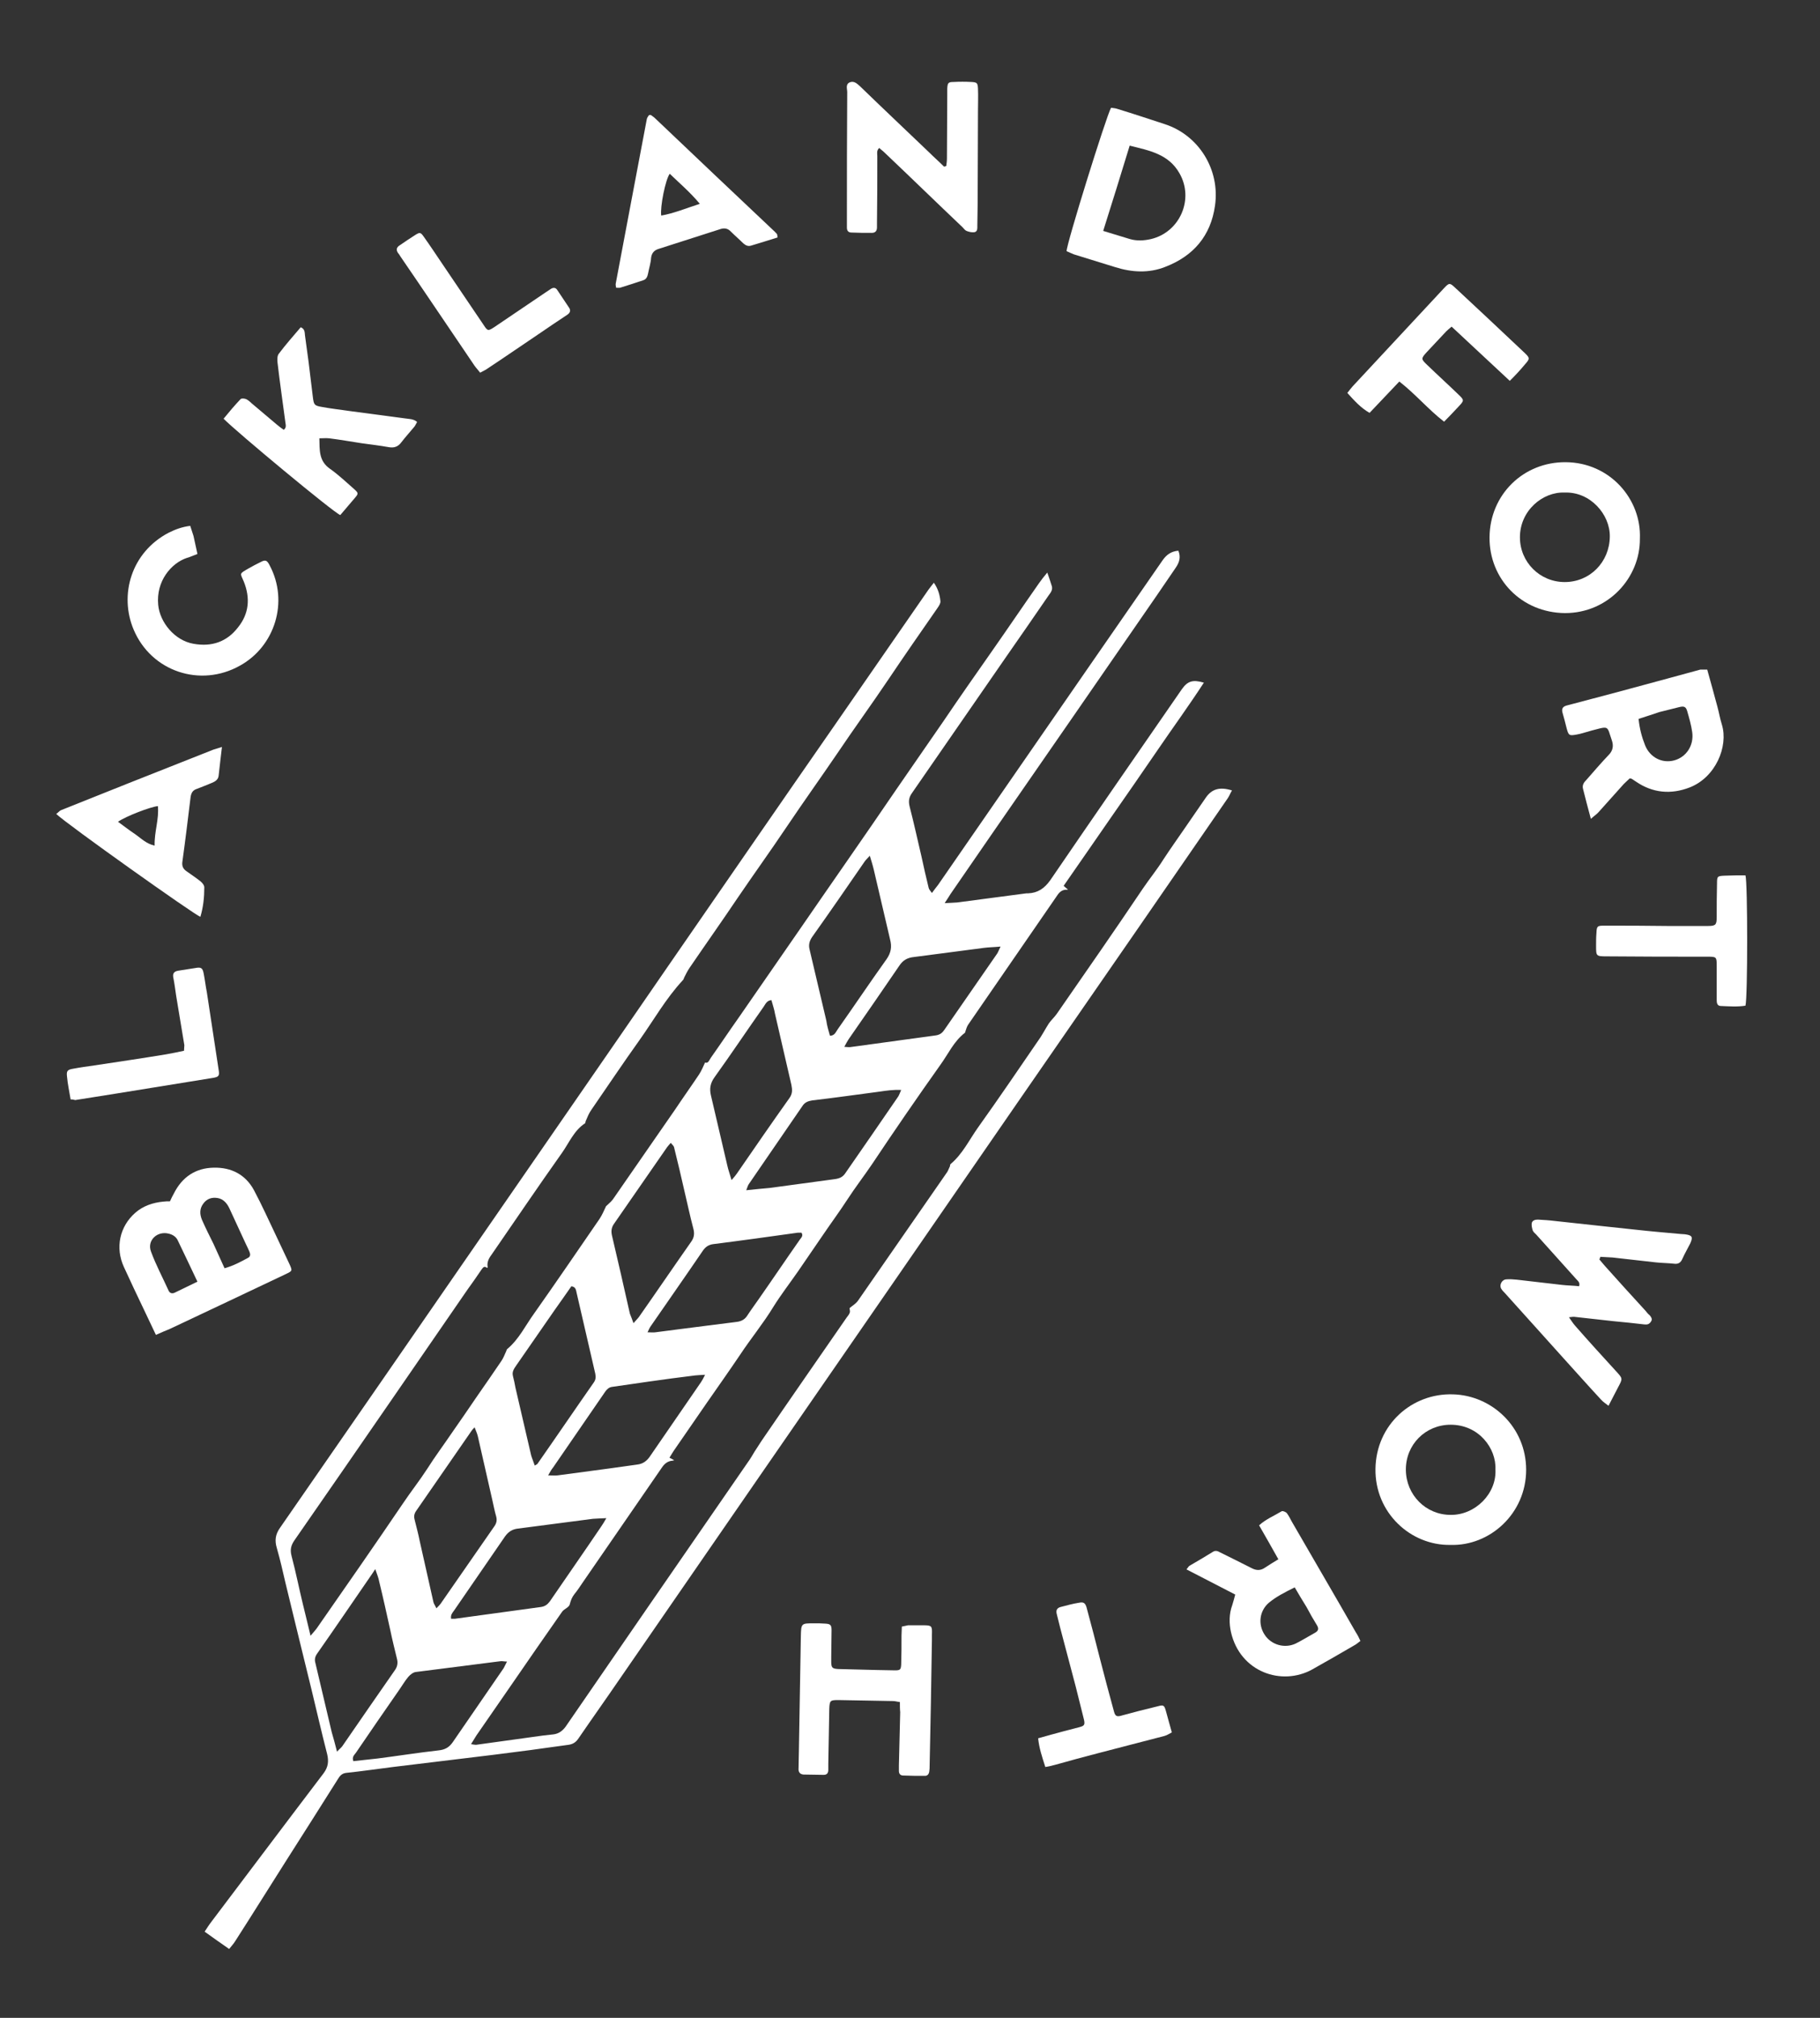 <svg width="120" height="133" viewBox="0 0 120 133" fill="none" xmlns="http://www.w3.org/2000/svg">
<rect x="0" y="0" width="120" height="133" fill="#333333" stroke="none"/>
<path d="M50.216 94.961C52.07 92.248 53.945 89.557 55.82 86.845C55.906 86.737 55.992 86.629 56.035 86.5C56.057 86.414 56.014 86.285 56.014 86.22C56.186 86.07 56.423 85.941 56.574 85.725C58.535 82.905 60.496 80.063 62.458 77.243C62.522 77.135 62.566 77.006 62.63 76.877C62.652 76.834 62.63 76.769 62.673 76.727C63.471 76.059 63.902 75.133 64.484 74.315C65.884 72.356 67.242 70.354 68.6 68.374C68.794 68.072 68.966 67.749 69.16 67.448C69.311 67.233 69.527 67.039 69.677 66.824C71.574 64.09 73.492 61.334 75.346 58.578C75.798 57.911 76.294 57.308 76.725 56.619C77.177 55.93 77.652 55.263 78.126 54.574C78.578 53.907 79.052 53.239 79.505 52.572C79.893 52.012 80.41 51.84 81.229 52.098C81.121 52.271 81.057 52.464 80.949 52.615C78.966 55.478 77.005 58.342 75.022 61.205C69.764 68.804 64.505 76.403 59.268 84.003C53.126 92.894 46.962 101.807 40.82 110.719C39.936 112.011 39.031 113.281 38.147 114.573C37.975 114.831 37.781 114.96 37.479 115.003C36.639 115.111 35.798 115.24 34.979 115.348C33.363 115.563 31.768 115.757 30.152 115.95C28.729 116.123 27.307 116.295 25.884 116.467C24.85 116.596 23.837 116.747 22.802 116.855C22.522 116.898 22.393 117.07 22.264 117.285C21.122 119.094 19.979 120.902 18.837 122.689C17.716 124.454 16.617 126.219 15.496 127.963C15.389 128.135 15.259 128.265 15.109 128.458C14.548 128.071 14.031 127.705 13.492 127.317C13.665 127.059 13.794 126.844 13.966 126.628C16.423 123.378 18.88 120.105 21.337 116.876C21.639 116.467 21.682 116.101 21.574 115.628C21.208 114.207 20.884 112.786 20.54 111.365C20.216 110.052 19.893 108.739 19.57 107.404C19.311 106.371 19.074 105.337 18.816 104.304C18.643 103.55 18.471 102.797 18.255 102.043C18.104 101.548 18.147 101.139 18.471 100.687C23.04 94.1 27.587 87.512 32.156 80.903C36.078 75.219 40.022 69.536 43.945 63.831C47.695 58.406 51.445 52.959 55.216 47.535C57.221 44.65 59.203 41.765 61.208 38.88C61.316 38.73 61.423 38.6 61.574 38.407C61.854 38.816 61.962 39.203 62.005 39.612C62.027 39.763 61.897 39.957 61.79 40.107C60.712 41.657 59.634 43.207 58.578 44.779C57.479 46.415 56.316 48.008 55.216 49.644C54.117 51.259 52.975 52.852 51.876 54.488C50.82 56.06 49.721 57.588 48.665 59.138C47.609 60.71 46.509 62.26 45.453 63.81C45.324 64.003 45.216 64.219 45.109 64.434C45.087 64.499 45.066 64.563 45.022 64.606C43.902 65.812 43.104 67.233 42.156 68.567C41.078 70.074 40.044 71.624 38.988 73.153C38.837 73.368 38.729 73.626 38.621 73.885C38.6 73.928 38.6 74.014 38.578 74.035C37.846 74.509 37.522 75.327 37.048 75.995C35.475 78.212 33.945 80.472 32.415 82.69C32.221 82.948 32.091 83.206 32.156 83.529C32.134 83.551 32.113 83.572 32.113 83.572C31.941 83.422 31.854 83.529 31.747 83.68C31.445 84.132 31.122 84.584 30.798 85.036C29.203 87.361 27.587 89.686 25.992 92.011C23.794 95.198 21.596 98.384 19.397 101.548C19.182 101.871 19.117 102.151 19.225 102.56C19.505 103.615 19.721 104.713 19.979 105.768C20.13 106.414 20.302 107.059 20.475 107.813C20.691 107.555 20.841 107.404 20.949 107.232C22.824 104.541 24.699 101.85 26.552 99.116C27.07 98.341 27.652 97.609 28.169 96.812C28.686 95.994 29.268 95.219 29.807 94.422C30.346 93.647 30.884 92.873 31.423 92.076C31.962 91.301 32.501 90.526 33.04 89.729C33.191 89.514 33.277 89.277 33.384 89.04C33.406 88.997 33.406 88.933 33.449 88.911C34.225 88.266 34.656 87.34 35.238 86.543C36.682 84.498 38.104 82.41 39.527 80.343C39.699 80.085 39.828 79.783 39.958 79.504C40.109 79.353 40.281 79.224 40.41 79.052C41.79 77.071 43.147 75.09 44.527 73.11C45.044 72.335 45.583 71.581 46.1 70.806C46.251 70.57 46.359 70.311 46.488 70.031C46.703 70.117 46.768 69.859 46.876 69.708C47.501 68.826 48.104 67.921 48.729 67.039C50.001 65.209 51.272 63.358 52.544 61.528C54.721 58.363 56.941 55.199 59.096 52.034C60.13 50.527 61.186 49.02 62.221 47.513C63.255 45.984 64.311 44.477 65.367 42.971C66.423 41.464 67.458 39.935 68.514 38.428C68.665 38.213 68.816 38.019 69.052 37.739C69.182 38.105 69.268 38.364 69.354 38.643C69.419 38.88 69.268 39.074 69.139 39.246C68.191 40.624 67.242 42.002 66.294 43.358C64.246 46.329 62.178 49.3 60.13 52.271C59.915 52.572 59.893 52.83 59.979 53.175C60.259 54.251 60.496 55.349 60.755 56.447C60.906 57.136 61.057 57.825 61.229 58.514C61.251 58.621 61.337 58.708 61.445 58.858C61.596 58.643 61.725 58.492 61.854 58.32C65.152 53.562 68.427 48.805 71.725 44.047C73.363 41.679 75.022 39.289 76.66 36.921C76.919 36.555 77.221 36.34 77.695 36.297C77.867 36.727 77.759 37.072 77.522 37.416C77.113 38.019 76.682 38.643 76.272 39.246C72.652 44.499 69.009 49.752 65.389 54.983C64.484 56.296 63.578 57.61 62.673 58.923C62.566 59.095 62.458 59.267 62.285 59.526C62.63 59.504 62.867 59.504 63.104 59.483C64.634 59.289 66.143 59.074 67.673 58.88C67.716 58.88 67.738 58.88 67.781 58.88C68.427 58.858 68.859 58.557 69.246 58.019C72.113 53.821 75.022 49.623 77.91 45.446C78.298 44.886 78.643 44.779 79.376 44.994C78.384 46.523 77.328 47.965 76.316 49.45C75.302 50.936 74.268 52.421 73.234 53.907C72.199 55.392 71.186 56.878 70.13 58.385C70.238 58.492 70.324 58.557 70.41 58.621C70.41 58.621 70.389 58.643 70.367 58.643C70.044 58.621 69.85 58.794 69.699 59.03C67.738 61.872 65.798 64.692 63.837 67.534C63.751 67.663 63.708 67.814 63.665 67.943C63.643 67.986 63.643 68.051 63.621 68.072C62.889 68.632 62.522 69.472 62.005 70.182C60.475 72.335 58.966 74.531 57.501 76.727C56.962 77.523 56.38 78.276 55.863 79.073C55.346 79.87 54.785 80.623 54.246 81.42C53.708 82.216 53.147 83.013 52.609 83.809C52.07 84.584 51.488 85.338 50.992 86.134C50.324 87.232 49.505 88.222 48.794 89.299C48.083 90.354 47.35 91.387 46.617 92.442C45.884 93.497 45.152 94.573 44.419 95.628C44.333 95.757 44.246 95.908 44.139 96.08C44.29 96.145 44.376 96.209 44.462 96.252C44.441 96.252 44.397 96.252 44.354 96.274C44.031 96.295 43.816 96.468 43.643 96.726C41.897 99.266 40.152 101.785 38.406 104.325C38.234 104.584 38.061 104.842 37.867 105.079C37.716 105.273 37.63 105.488 37.566 105.746C37.522 105.94 37.199 106.048 37.07 106.22C35.928 107.856 34.785 109.492 33.665 111.128C32.91 112.226 32.156 113.303 31.402 114.4C31.294 114.573 31.186 114.745 31.057 114.96C31.208 114.982 31.294 115.003 31.38 115.003C32.63 114.831 33.88 114.659 35.109 114.487C35.561 114.422 36.035 114.357 36.488 114.314C36.833 114.271 37.07 114.099 37.285 113.819C39.16 111.085 41.057 108.351 42.932 105.617C45.109 102.474 47.264 99.331 49.441 96.188C49.527 96.059 49.613 95.908 49.742 95.693M39.979 100.063C39.591 100.084 39.354 100.084 39.096 100.106C37.436 100.321 35.777 100.536 34.139 100.752C33.772 100.795 33.514 100.967 33.298 101.268C32.178 102.905 31.057 104.519 29.936 106.155C29.828 106.306 29.699 106.435 29.742 106.693C29.85 106.693 29.936 106.693 30.001 106.693C31.897 106.435 33.794 106.177 35.669 105.918C35.949 105.875 36.1 105.746 36.251 105.552C37.371 103.916 38.514 102.28 39.634 100.623C39.742 100.472 39.828 100.321 39.979 100.063ZM41.768 87.211C41.919 87.038 42.027 86.931 42.113 86.823C43.277 85.165 44.419 83.486 45.583 81.829C45.777 81.549 45.798 81.29 45.712 80.968C45.496 80.149 45.324 79.331 45.13 78.513C44.915 77.544 44.678 76.576 44.441 75.607C44.419 75.521 44.311 75.435 44.225 75.327C44.117 75.456 44.053 75.521 43.988 75.607C42.824 77.286 41.66 78.965 40.496 80.645C40.324 80.881 40.281 81.118 40.346 81.42C40.755 83.142 41.143 84.864 41.531 86.586C41.596 86.758 41.682 86.952 41.768 87.211ZM36.143 97.243C36.445 97.243 36.596 97.264 36.768 97.243C37.889 97.092 39.031 96.941 40.152 96.791C40.777 96.704 41.38 96.618 42.005 96.532C42.393 96.489 42.652 96.295 42.867 95.972C43.988 94.336 45.109 92.722 46.229 91.086C46.316 90.957 46.38 90.827 46.488 90.612C46.208 90.634 46.014 90.634 45.841 90.655C44.807 90.784 43.794 90.913 42.759 91.064C41.962 91.172 41.165 91.301 40.367 91.409C40.173 91.43 40.044 91.538 39.915 91.71C38.772 93.389 37.609 95.047 36.466 96.726C36.359 96.855 36.272 97.006 36.143 97.243ZM42.695 87.813C42.932 87.813 43.083 87.835 43.212 87.813C43.708 87.749 44.203 87.684 44.699 87.62C45.992 87.447 47.285 87.297 48.6 87.124C48.902 87.081 49.117 86.952 49.268 86.716C49.505 86.35 49.764 86.005 50.001 85.661C50.906 84.369 51.79 83.056 52.695 81.764C52.781 81.613 52.996 81.484 52.846 81.247C52.781 81.247 52.695 81.247 52.609 81.247C50.755 81.506 48.902 81.764 47.027 82.001C46.725 82.044 46.531 82.173 46.359 82.41C45.216 84.089 44.053 85.747 42.91 87.404C42.846 87.49 42.781 87.62 42.695 87.813ZM35.259 96.597C35.367 96.532 35.41 96.511 35.432 96.489C36.682 94.702 37.91 92.894 39.16 91.107C39.29 90.913 39.29 90.741 39.246 90.526C38.837 88.761 38.428 86.974 38.018 85.209C37.975 85.036 37.975 84.821 37.673 84.778C37.307 85.295 36.941 85.833 36.553 86.371C35.712 87.577 34.871 88.804 34.031 90.009C33.902 90.203 33.751 90.397 33.816 90.677C33.88 90.935 33.945 91.215 33.988 91.473C34.333 92.959 34.678 94.444 35.022 95.929C35.087 96.145 35.173 96.338 35.259 96.597ZM54.721 68.266C55.044 68.266 55.109 68.008 55.238 67.835C56.316 66.307 57.371 64.735 58.449 63.228C58.751 62.798 58.816 62.41 58.686 61.915C58.32 60.387 57.975 58.837 57.609 57.308C57.544 57.028 57.458 56.77 57.35 56.404C57.199 56.576 57.091 56.662 57.005 56.791C55.863 58.449 54.721 60.107 53.557 61.743C53.363 62.023 53.298 62.281 53.384 62.604C53.751 64.154 54.117 65.726 54.484 67.276C54.527 67.62 54.634 67.943 54.721 68.266ZM22.221 115.455C22.393 115.262 22.522 115.175 22.587 115.068C23.729 113.41 24.872 111.753 26.014 110.116C26.208 109.858 26.251 109.6 26.165 109.298C26.014 108.674 25.863 108.071 25.734 107.447C25.497 106.371 25.259 105.294 25.001 104.239C24.958 104.002 24.872 103.787 24.742 103.421C24.613 103.615 24.548 103.723 24.484 103.809C23.298 105.531 22.113 107.275 20.906 108.997C20.755 109.212 20.734 109.406 20.798 109.621C20.884 109.987 20.971 110.353 21.057 110.719C21.337 111.882 21.596 113.023 21.876 114.185C21.984 114.551 22.091 114.939 22.221 115.455ZM50.863 65.919C50.54 65.941 50.453 66.221 50.324 66.393C49.246 67.921 48.212 69.472 47.113 71C46.833 71.388 46.768 71.754 46.876 72.206C47.242 73.734 47.587 75.284 47.953 76.813C48.018 77.114 48.126 77.394 48.234 77.781C48.406 77.588 48.514 77.458 48.6 77.329C49.742 75.672 50.884 74.014 52.048 72.378C52.264 72.076 52.242 71.818 52.178 71.495C51.811 69.945 51.466 68.374 51.1 66.824C51.057 66.544 50.949 66.242 50.863 65.919ZM28.772 106.005C28.923 105.854 28.988 105.789 29.052 105.703C30.238 104.002 31.423 102.28 32.609 100.579C32.738 100.386 32.781 100.192 32.716 99.955C32.609 99.589 32.544 99.223 32.458 98.857C32.134 97.458 31.833 96.08 31.509 94.681C31.466 94.487 31.38 94.315 31.294 94.078C31.186 94.186 31.143 94.229 31.1 94.293C29.872 96.059 28.665 97.824 27.436 99.589C27.285 99.805 27.285 99.998 27.35 100.214C27.458 100.666 27.587 101.118 27.673 101.57C27.975 102.905 28.277 104.239 28.578 105.596C28.6 105.703 28.686 105.811 28.772 106.005ZM59.419 71.84C58.88 71.818 58.449 71.883 58.018 71.947C56.531 72.141 55.044 72.356 53.557 72.528C53.277 72.572 53.061 72.658 52.91 72.894C51.725 74.617 50.561 76.317 49.376 78.04C49.311 78.126 49.29 78.233 49.203 78.449C49.785 78.384 50.281 78.341 50.755 78.298C52.178 78.104 53.621 77.91 55.044 77.717C55.346 77.674 55.561 77.588 55.734 77.329C56.897 75.65 58.061 73.971 59.225 72.27C59.29 72.162 59.333 72.033 59.419 71.84ZM55.669 68.998C55.884 69.019 55.971 69.019 56.035 69.019C57.932 68.761 59.807 68.503 61.703 68.244C61.984 68.201 62.134 68.072 62.264 67.879C63.428 66.199 64.591 64.52 65.755 62.841C65.82 62.733 65.863 62.604 65.971 62.389C65.54 62.432 65.195 62.432 64.871 62.475C63.341 62.669 61.811 62.884 60.259 63.078C59.828 63.121 59.527 63.293 59.29 63.659C58.191 65.274 57.07 66.888 55.949 68.503C55.863 68.632 55.798 68.761 55.669 68.998ZM33.428 109.514C33.212 109.514 33.104 109.471 32.996 109.492C31.143 109.729 29.268 109.966 27.415 110.203C27.242 110.224 27.048 110.375 26.919 110.525C26.682 110.805 26.488 111.15 26.272 111.451C25.324 112.807 24.397 114.164 23.471 115.52C23.363 115.671 23.191 115.8 23.298 116.08C23.816 116.015 24.333 115.972 24.872 115.907C26.229 115.735 27.566 115.52 28.923 115.369C29.333 115.326 29.613 115.175 29.85 114.831C30.971 113.195 32.091 111.58 33.212 109.944C33.255 109.858 33.32 109.729 33.428 109.514Z" fill="white"/>
<path d="M10.28 87.984C10 87.403 9.763 86.886 9.504 86.348C9.052 85.401 8.599 84.453 8.168 83.506C7.586 82.236 7.888 80.837 8.922 79.933C9.44 79.48 10.086 79.265 10.754 79.201C10.905 79.179 11.056 79.179 11.207 79.179C11.293 78.985 11.379 78.813 11.465 78.662C12.004 77.586 12.888 76.983 14.095 76.962C15.258 76.94 16.185 77.414 16.746 78.447C17.263 79.416 17.715 80.428 18.19 81.418C18.491 82.042 18.771 82.667 19.073 83.291C19.289 83.764 19.289 83.764 18.836 83.98C16.293 85.185 13.75 86.391 11.185 87.597C10.905 87.704 10.625 87.833 10.28 87.984ZM14.806 83.592C15.409 83.42 15.883 83.162 16.358 82.903C16.53 82.817 16.509 82.645 16.444 82.494C16.315 82.193 16.164 81.913 16.034 81.612C15.733 80.966 15.431 80.299 15.129 79.653C14.978 79.33 14.741 79.028 14.353 78.964C13.965 78.899 13.642 79.007 13.405 79.33C13.146 79.674 13.168 80.04 13.319 80.406C13.556 80.944 13.815 81.461 14.073 81.978C14.31 82.494 14.547 83.011 14.806 83.592ZM13.017 84.475C12.565 83.506 12.133 82.624 11.724 81.762C11.616 81.526 11.401 81.375 11.121 81.31C10.366 81.117 9.677 81.762 9.957 82.494C10.28 83.377 10.733 84.217 11.121 85.078C11.207 85.25 11.358 85.271 11.508 85.207C11.983 84.97 12.457 84.755 13.017 84.475Z" fill="white"/>
<path d="M105.453 83.011C105.582 83.162 105.69 83.291 105.819 83.442C106.703 84.432 107.586 85.401 108.492 86.391C108.578 86.499 108.664 86.606 108.772 86.692C108.879 86.822 108.966 86.951 108.858 87.102C108.75 87.274 108.621 87.317 108.427 87.295C107.737 87.209 107.048 87.145 106.379 87.08C105.539 86.994 104.698 86.886 103.858 86.8C103.75 86.779 103.664 86.8 103.448 86.822C103.599 87.037 103.707 87.209 103.836 87.36C104.72 88.372 105.625 89.362 106.53 90.352C107.004 90.869 107.004 90.847 106.681 91.45C106.487 91.816 106.293 92.204 106.056 92.656C105.862 92.505 105.69 92.397 105.56 92.247C104.72 91.343 103.901 90.417 103.06 89.491C101.789 88.07 100.496 86.649 99.224 85.229C99.138 85.142 99.052 85.056 98.987 84.949C98.836 84.712 99.009 84.346 99.311 84.324C99.548 84.303 99.785 84.324 100.022 84.346C101.013 84.454 102.004 84.583 102.996 84.69C103.362 84.733 103.75 84.733 104.117 84.776C104.203 84.518 104.009 84.41 103.923 84.303C103.06 83.334 102.177 82.365 101.293 81.375C101.207 81.289 101.099 81.203 101.056 81.095C101.013 80.945 100.97 80.772 100.992 80.622C101.035 80.428 101.229 80.385 101.401 80.385C101.767 80.406 102.134 80.428 102.479 80.471C103.47 80.579 104.461 80.686 105.453 80.794C106.25 80.88 107.069 80.966 107.867 81.052C108.836 81.16 109.828 81.246 110.798 81.332C110.905 81.332 111.013 81.353 111.099 81.353C111.573 81.418 111.638 81.526 111.444 81.956C111.272 82.301 111.078 82.624 110.927 82.968C110.819 83.227 110.647 83.334 110.367 83.291C109.979 83.248 109.569 83.248 109.181 83.205C108.233 83.097 107.263 82.99 106.315 82.882C106.056 82.861 105.776 82.861 105.517 82.839C105.496 82.925 105.474 82.968 105.453 83.011Z" fill="white"/>
<path d="M73.255 7.104C73.385 7.125 73.514 7.125 73.643 7.168C74.699 7.491 75.734 7.835 76.79 8.18C79.053 8.912 80.454 11.194 80.109 13.562C79.829 15.543 78.686 16.877 76.833 17.588C75.755 18.018 74.635 17.954 73.535 17.609C72.63 17.329 71.725 17.049 70.82 16.77C70.647 16.705 70.475 16.619 70.324 16.554C70.324 16.059 72.932 7.685 73.255 7.104ZM72.738 15.22C73.385 15.413 73.945 15.585 74.505 15.758C74.958 15.887 75.41 15.865 75.885 15.758C77.803 15.306 78.751 13.11 77.76 11.409C77.048 10.161 75.798 9.924 74.484 9.601C73.902 11.495 73.341 13.325 72.738 15.22Z" fill="white"/>
<path d="M62.392 10.936C62.413 10.763 62.435 10.613 62.435 10.44C62.435 9.063 62.456 7.685 62.456 6.307C62.456 6.156 62.456 6.006 62.456 5.833C62.478 5.467 62.521 5.403 62.866 5.403C63.254 5.381 63.663 5.381 64.051 5.403C64.418 5.424 64.461 5.467 64.482 5.833C64.504 6.329 64.482 6.824 64.482 7.34C64.482 9.364 64.461 11.409 64.461 13.433C64.461 13.906 64.439 14.402 64.439 14.875C64.439 15.047 64.461 15.263 64.245 15.306C64.073 15.327 63.879 15.284 63.728 15.22C63.62 15.177 63.556 15.069 63.469 14.983C61.745 13.347 60.043 11.689 58.318 10.053C58.211 9.945 58.081 9.859 57.974 9.752C57.78 9.924 57.844 10.117 57.844 10.29C57.844 11.754 57.844 13.217 57.823 14.681C57.823 14.789 57.823 14.897 57.823 14.983C57.823 15.22 57.715 15.349 57.478 15.349C57.025 15.349 56.573 15.349 56.142 15.327C55.926 15.327 55.84 15.198 55.84 15.004C55.84 14.854 55.84 14.703 55.84 14.531C55.84 11.711 55.84 8.89 55.861 6.07C55.861 5.855 55.732 5.554 56.034 5.424C56.314 5.317 56.508 5.511 56.702 5.683C58.211 7.147 59.741 8.589 61.249 10.031C61.573 10.354 61.918 10.656 62.241 10.979C62.306 10.979 62.349 10.957 62.392 10.936Z" fill="white"/>
<path d="M89.698 108.156C89.547 108.263 89.439 108.371 89.31 108.436C88.383 108.974 87.457 109.512 86.53 110.029C84.525 111.148 81.767 110.222 81.163 107.574C81.034 106.993 81.034 106.369 81.25 105.788C81.314 105.572 81.379 105.357 81.444 105.099C80.366 104.539 79.31 104.001 78.232 103.441C78.319 103.333 78.362 103.247 78.426 103.204C78.944 102.903 79.461 102.601 79.978 102.279C80.15 102.171 80.301 102.236 80.452 102.322C81.142 102.666 81.853 103.011 82.521 103.355C82.844 103.527 83.125 103.527 83.426 103.312C83.685 103.14 83.965 102.967 84.288 102.774C83.857 101.999 83.448 101.288 83.017 100.535C83.469 100.126 84.008 99.91 84.504 99.609C84.569 99.566 84.784 99.652 84.849 99.738C85 99.932 85.086 100.147 85.215 100.363C86.594 102.752 87.995 105.142 89.375 107.553C89.525 107.79 89.612 107.962 89.698 108.156ZM85.366 104.625C84.719 104.948 84.159 105.228 83.663 105.637C83.038 106.175 82.931 107.058 83.383 107.747C83.814 108.414 84.698 108.672 85.431 108.328C85.862 108.113 86.271 107.854 86.702 107.618C86.939 107.488 86.961 107.338 86.832 107.122C86.594 106.735 86.357 106.326 86.142 105.917C85.883 105.508 85.646 105.099 85.366 104.625Z" fill="white"/>
<path d="M112.564 44.133C112.801 44.972 113.017 45.769 113.232 46.566C113.34 46.953 113.404 47.362 113.534 47.771C113.965 49.192 113.124 51.237 111.4 51.904C110.172 52.378 108.965 52.27 107.866 51.517C107.779 51.452 107.693 51.409 107.607 51.345C107.585 51.323 107.542 51.323 107.456 51.302C107.348 51.409 107.198 51.538 107.068 51.668C106.508 52.292 105.969 52.895 105.409 53.519C105.279 53.67 105.107 53.777 104.892 53.971C104.698 53.239 104.525 52.615 104.374 51.99C104.31 51.732 104.439 51.56 104.611 51.388C105.085 50.849 105.56 50.29 106.055 49.773C106.357 49.472 106.4 49.149 106.271 48.783C106.228 48.654 106.185 48.525 106.142 48.395C106.012 47.965 105.948 47.9 105.495 48.008C105.129 48.094 104.762 48.202 104.396 48.309C104.245 48.352 104.094 48.395 103.943 48.417C103.469 48.503 103.426 48.481 103.297 48.008C103.21 47.663 103.124 47.319 103.017 46.953C102.952 46.695 103.06 46.566 103.297 46.501C104.417 46.2 105.517 45.92 106.637 45.618C107.823 45.295 109.029 44.972 110.215 44.65C110.84 44.477 111.465 44.305 112.111 44.133C112.262 44.133 112.392 44.133 112.564 44.133ZM108.038 47.383C108.103 48.029 108.254 48.589 108.469 49.127C108.792 49.924 109.59 50.333 110.387 50.118C111.185 49.902 111.702 49.127 111.573 48.245C111.508 47.793 111.379 47.34 111.249 46.888C111.163 46.587 111.055 46.522 110.71 46.608C110.279 46.716 109.848 46.824 109.417 46.931C108.965 47.082 108.512 47.233 108.038 47.383Z" fill="white"/>
<path d="M108.125 35.501C108.146 38.084 106.034 40.409 103.19 40.409C100.323 40.388 98.189 38.17 98.211 35.414C98.233 32.594 100.452 30.442 103.233 30.463C106.164 30.485 108.233 32.917 108.125 35.501ZM103.168 32.465C101.724 32.401 100.215 33.649 100.215 35.414C100.215 37.051 101.53 38.364 103.168 38.364C104.827 38.364 106.121 37.051 106.142 35.371C106.164 33.907 104.849 32.401 103.168 32.465Z" fill="white"/>
<path d="M95.625 101.827C93.018 101.87 90.647 99.718 90.69 96.811C90.733 93.905 93.082 91.817 95.798 91.903C98.362 91.968 100.625 94.056 100.625 96.876C100.625 99.761 98.233 101.913 95.625 101.827ZM98.6 96.854C98.664 95.455 97.5 93.905 95.647 93.905C93.987 93.905 92.673 95.218 92.694 96.897C92.716 98.534 94.009 99.847 95.647 99.847C97.263 99.868 98.686 98.448 98.6 96.854Z" fill="white"/>
<path d="M59.333 112.182C59.139 112.161 59.009 112.118 58.902 112.118C57.695 112.096 56.488 112.075 55.281 112.053C54.742 112.053 54.699 112.075 54.678 112.634C54.656 113.84 54.634 115.046 54.613 116.251C54.613 116.38 54.613 116.531 54.613 116.66C54.613 116.854 54.527 116.983 54.311 116.983C53.858 116.983 53.406 116.962 52.975 116.962C52.716 116.94 52.63 116.768 52.652 116.531C52.652 116.165 52.673 115.799 52.673 115.455C52.716 112.914 52.759 110.396 52.803 107.855C52.824 106.994 52.824 106.994 53.664 106.994C53.923 106.994 54.182 106.994 54.44 107.016C54.764 107.037 54.828 107.123 54.828 107.446C54.828 108.027 54.807 108.609 54.807 109.212C54.807 109.319 54.807 109.427 54.807 109.513C54.807 109.922 54.871 109.987 55.281 110.008C56.143 110.03 57.005 110.051 57.867 110.073C58.255 110.073 58.621 110.094 59.009 110.094C59.354 110.094 59.397 110.051 59.419 109.707C59.44 109.061 59.44 108.437 59.44 107.791C59.44 107.597 59.462 107.425 59.462 107.209C59.613 107.188 59.742 107.145 59.871 107.123C60.195 107.123 60.518 107.123 60.863 107.123C61.445 107.123 61.466 107.166 61.445 107.748C61.445 107.877 61.445 107.984 61.445 108.114C61.402 110.869 61.358 113.625 61.294 116.38C61.294 116.51 61.294 116.617 61.272 116.746C61.251 116.919 61.164 117.048 60.992 117.048C60.518 117.048 60.022 117.048 59.548 117.026C59.354 117.026 59.268 116.897 59.268 116.725C59.268 116.596 59.268 116.488 59.268 116.359C59.289 115.196 59.333 114.012 59.354 112.85C59.333 112.678 59.333 112.441 59.333 112.182Z" fill="white"/>
<path d="M14.634 49.234C14.547 49.945 14.483 50.526 14.418 51.107C14.397 51.387 14.181 51.516 13.966 51.602C13.642 51.732 13.341 51.861 12.996 51.99C12.716 52.076 12.608 52.248 12.565 52.55C12.392 53.971 12.22 55.391 12.026 56.791C11.983 57.071 12.069 57.264 12.285 57.415C12.586 57.63 12.91 57.846 13.211 58.082C13.341 58.19 13.47 58.341 13.47 58.491C13.47 59.137 13.405 59.783 13.211 60.429C12.823 60.3 4.397 54.315 3.707 53.648C3.836 53.562 3.923 53.432 4.052 53.389C5.496 52.808 6.918 52.248 8.362 51.667C10.259 50.914 12.177 50.16 14.073 49.407C14.203 49.364 14.354 49.321 14.634 49.234ZM7.78 54.164C8.19 54.466 8.556 54.745 8.944 55.004C9.31 55.262 9.634 55.607 10.194 55.736C10.172 54.81 10.496 53.992 10.41 53.131C9.935 53.174 8.298 53.798 7.78 54.164Z" fill="white"/>
<path d="M40.624 18.966C40.603 18.859 40.581 18.751 40.603 18.665C41.292 15.048 41.96 11.432 42.65 7.836C42.672 7.75 42.736 7.664 42.779 7.6C42.822 7.578 42.844 7.578 42.866 7.578C42.887 7.578 42.909 7.578 42.909 7.578C42.995 7.643 43.103 7.707 43.189 7.793C45.818 10.291 48.447 12.788 51.098 15.285C51.142 15.328 51.163 15.371 51.206 15.393C51.228 15.414 51.228 15.457 51.249 15.479C51.249 15.522 51.249 15.543 51.271 15.651C50.71 15.823 50.107 16.017 49.525 16.189C49.31 16.254 49.159 16.168 49.008 16.039C48.749 15.78 48.469 15.543 48.21 15.285C47.995 15.048 47.758 15.005 47.456 15.113C46.12 15.543 44.762 15.974 43.426 16.405C43.146 16.491 42.973 16.663 42.93 16.986C42.909 17.33 42.801 17.653 42.736 17.998C42.693 18.213 42.629 18.407 42.413 18.471C41.917 18.643 41.422 18.794 40.947 18.945C40.861 18.988 40.754 18.966 40.624 18.966ZM46.142 13.434C45.495 12.659 44.805 12.078 44.159 11.453C43.879 11.819 43.512 13.649 43.598 14.209C44.439 14.058 45.215 13.735 46.142 13.434Z" fill="white"/>
<path d="M14.742 27.598C15.109 27.146 15.475 26.715 15.863 26.306C15.928 26.242 16.122 26.263 16.229 26.306C16.359 26.371 16.488 26.479 16.596 26.586C17.156 27.06 17.695 27.512 18.255 27.986C18.406 28.115 18.557 28.223 18.708 28.33C18.902 28.179 18.837 28.007 18.816 27.835C18.643 26.522 18.449 25.209 18.298 23.895C18.277 23.702 18.277 23.443 18.384 23.314C18.837 22.711 19.333 22.152 19.828 21.57C20.109 21.678 20.087 21.915 20.109 22.108C20.195 22.69 20.259 23.271 20.346 23.852C20.432 24.627 20.54 25.381 20.626 26.156C20.691 26.672 20.712 26.737 21.229 26.823C21.811 26.931 22.393 26.995 22.975 27.081C24.225 27.254 25.475 27.404 26.703 27.577C26.962 27.62 27.264 27.598 27.501 27.813C27.436 27.921 27.393 28.029 27.328 28.115C27.048 28.459 26.747 28.782 26.466 29.148C26.251 29.45 25.971 29.536 25.626 29.471C25.022 29.363 24.441 29.299 23.837 29.213C23.126 29.105 22.415 28.976 21.703 28.89C21.509 28.868 21.294 28.89 21.057 28.89C21.078 29.665 21.014 30.375 21.747 30.892C22.328 31.301 22.846 31.796 23.363 32.248C23.622 32.485 23.643 32.528 23.427 32.786C23.104 33.174 22.759 33.561 22.436 33.949C21.984 33.777 15.561 28.438 14.742 27.598Z" fill="white"/>
<path d="M12.543 34.66C12.63 34.919 12.694 35.112 12.759 35.328C12.845 35.715 12.931 36.102 13.018 36.512C12.78 36.598 12.565 36.705 12.328 36.77C11.293 37.114 10.28 38.298 10.431 39.87C10.539 41.011 11.509 42.217 12.759 42.432C13.966 42.647 14.957 42.303 15.69 41.355C16.423 40.451 16.509 39.418 16.078 38.341C15.841 37.76 15.733 37.846 16.401 37.459C16.66 37.308 16.919 37.179 17.177 37.05C17.5 36.877 17.608 36.921 17.78 37.265C19.052 39.655 18.125 42.604 15.819 43.874C13.212 45.338 9.979 44.262 8.815 41.506C7.845 39.224 8.643 36.404 11.121 35.112C11.552 34.897 12.005 34.725 12.543 34.66Z" fill="white"/>
<path d="M99.547 25.103C98.254 23.897 97.004 22.735 95.711 21.529C95.56 21.658 95.452 21.744 95.345 21.852C94.913 22.304 94.504 22.756 94.073 23.208C93.685 23.639 93.685 23.66 94.116 24.069C94.784 24.715 95.474 25.339 96.142 25.985C96.552 26.373 96.552 26.394 96.163 26.803C95.862 27.126 95.56 27.449 95.215 27.794C94.159 26.976 93.34 25.985 92.263 25.146C91.616 25.835 90.97 26.502 90.302 27.212C89.72 26.889 89.288 26.394 88.836 25.899C88.965 25.727 89.073 25.598 89.181 25.469C91.185 23.316 93.189 21.163 95.194 19.01C95.56 18.623 95.582 18.623 95.97 18.989C97.478 20.388 98.987 21.809 100.495 23.23C100.883 23.596 100.883 23.639 100.539 24.026C100.237 24.392 99.913 24.737 99.547 25.103Z" fill="white"/>
<path d="M115.085 57.695C115.236 58.169 115.236 65.768 115.085 66.285C114.547 66.371 114.008 66.328 113.469 66.306C113.21 66.306 113.189 66.091 113.189 65.897C113.189 65.187 113.189 64.477 113.189 63.788C113.189 63.745 113.189 63.68 113.189 63.637C113.189 63.077 113.167 63.056 112.607 63.056C110.387 63.056 108.167 63.056 105.926 63.034C105.236 63.034 105.236 63.013 105.236 62.345C105.236 62.066 105.236 61.786 105.258 61.527C105.279 61.054 105.301 61.011 105.754 61.011C107.133 61.011 108.512 61.011 109.892 61.032C110.797 61.032 111.723 61.032 112.629 61.032C113.124 61.032 113.189 60.946 113.189 60.451C113.189 59.719 113.189 58.965 113.21 58.233C113.21 57.76 113.232 57.738 113.706 57.717C114.18 57.695 114.633 57.695 115.085 57.695Z" fill="white"/>
<path d="M68.923 116.466C68.708 115.799 68.514 115.218 68.449 114.572C69.053 114.399 69.613 114.249 70.173 114.098C70.497 114.012 70.841 113.926 71.165 113.84C71.488 113.754 71.553 113.689 71.466 113.323C71.294 112.613 71.1 111.881 70.928 111.17C70.583 109.9 70.26 108.608 69.915 107.338C69.829 107.015 69.764 106.714 69.678 106.391C69.613 106.154 69.678 105.982 69.936 105.917C70.346 105.81 70.734 105.702 71.143 105.638C71.445 105.573 71.553 105.659 71.639 105.939C71.941 107.058 72.242 108.199 72.522 109.319C72.824 110.481 73.126 111.644 73.449 112.806C73.535 113.129 73.643 113.172 73.988 113.065C74.764 112.849 75.54 112.656 76.337 112.462C76.725 112.354 76.768 112.397 76.876 112.785C77.005 113.237 77.113 113.667 77.264 114.184C77.091 114.27 76.941 114.378 76.768 114.421C75.303 114.808 73.837 115.174 72.372 115.562C71.445 115.799 70.518 116.057 69.591 116.315C69.354 116.38 69.16 116.423 68.923 116.466Z" fill="white"/>
<path d="M31.659 24.564C31.53 24.392 31.4 24.263 31.293 24.112C29.655 21.701 28.038 19.29 26.4 16.9C26.357 16.836 26.314 16.75 26.25 16.685C26.099 16.47 26.142 16.297 26.357 16.168C26.702 15.932 27.047 15.695 27.392 15.479C27.672 15.307 27.736 15.307 27.93 15.587C28.361 16.19 28.771 16.814 29.18 17.417C30.086 18.752 30.969 20.065 31.875 21.4C32.155 21.83 32.176 21.83 32.607 21.55C33.728 20.797 34.827 20.043 35.948 19.29C36.077 19.204 36.206 19.118 36.336 19.032C36.486 18.945 36.637 18.945 36.745 19.118C37.004 19.505 37.262 19.893 37.521 20.28C37.65 20.474 37.586 20.625 37.392 20.754C36.745 21.184 36.099 21.615 35.474 22.046C34.353 22.799 33.232 23.574 32.09 24.328C31.961 24.414 31.81 24.478 31.659 24.564Z" fill="white"/>
<path d="M4.655 72.463C4.569 71.925 4.461 71.452 4.418 70.957C4.375 70.591 4.439 70.504 4.827 70.44C5.28 70.354 5.754 70.289 6.207 70.225C7.78 69.988 9.375 69.751 10.948 69.493C11.336 69.428 11.724 69.342 12.133 69.256C12.133 69.127 12.155 68.997 12.155 68.89C11.982 67.813 11.789 66.716 11.616 65.639C11.552 65.23 11.508 64.821 11.422 64.412C11.379 64.154 11.487 64.025 11.745 63.981C12.155 63.917 12.564 63.852 12.974 63.788C13.276 63.745 13.362 63.831 13.427 64.154C13.513 64.584 13.556 64.993 13.642 65.424C13.901 67.124 14.159 68.825 14.418 70.526C14.482 70.913 14.418 70.978 14.052 71.043C11.918 71.387 9.806 71.731 7.672 72.076C6.767 72.227 5.862 72.356 4.957 72.507C4.87 72.485 4.806 72.463 4.655 72.463Z" fill="white"/>
</svg>
